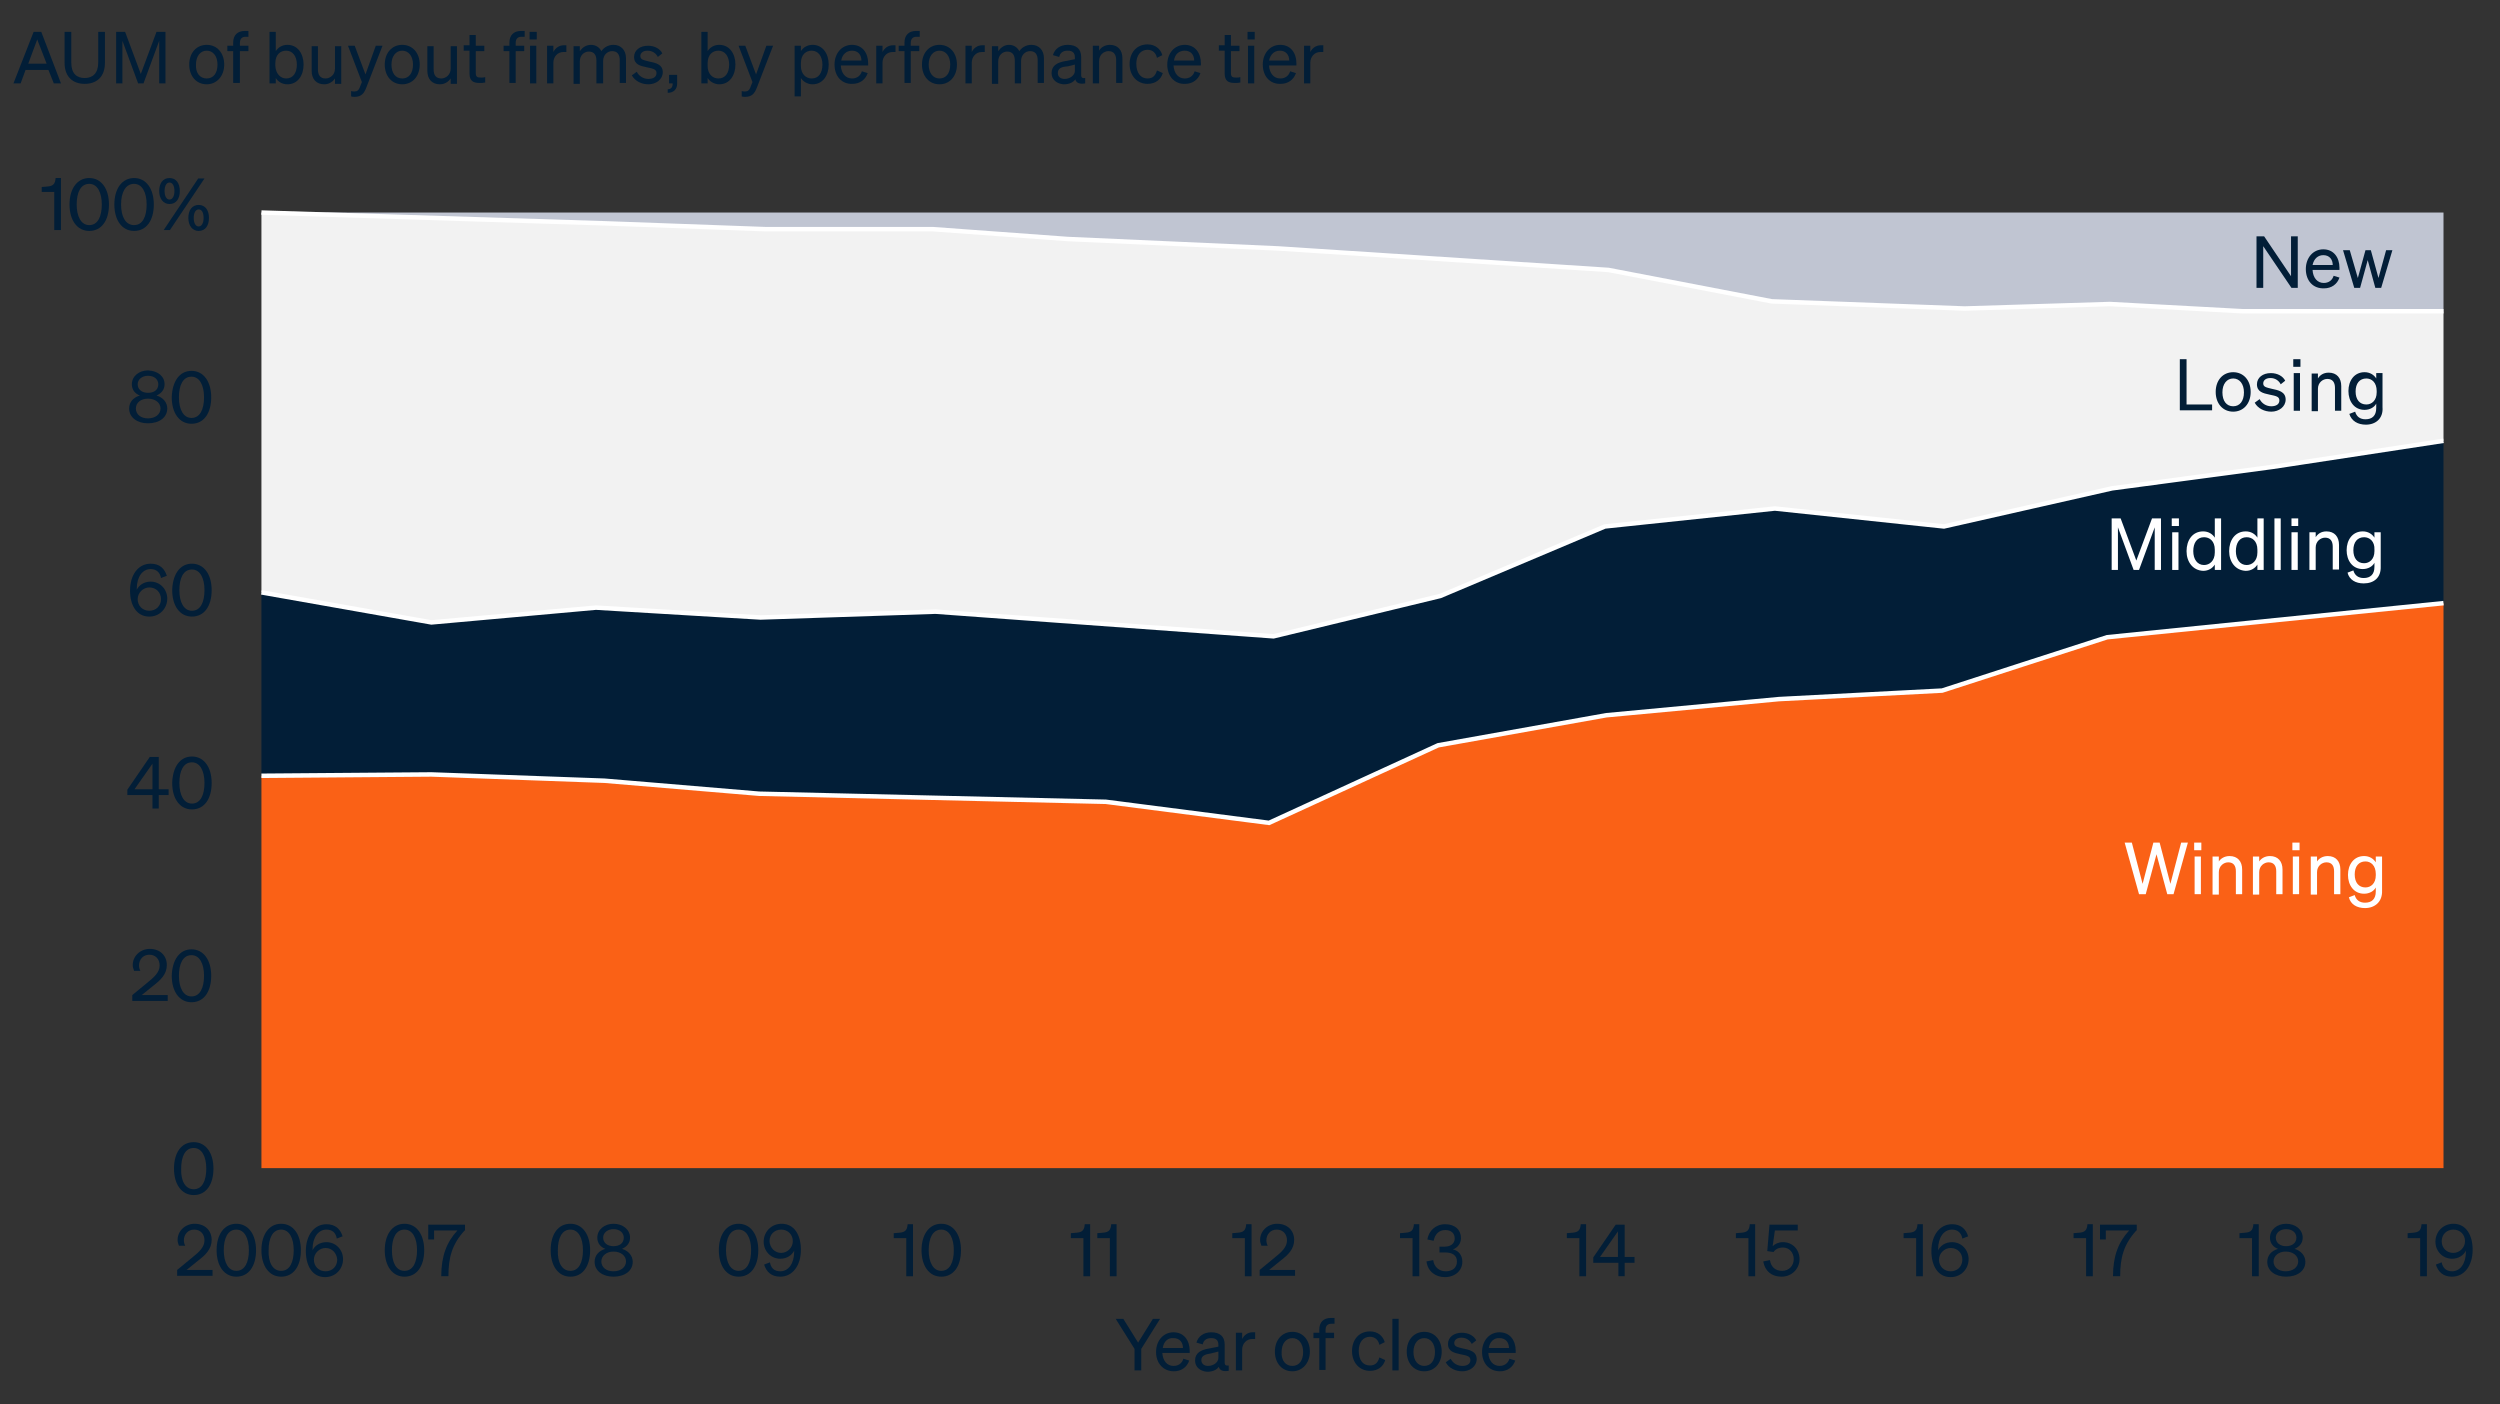 <?xml version="1.0" encoding="utf-8"?>
<svg xmlns="http://www.w3.org/2000/svg" id="Layer_4" style="enable-background:new 0 0 557.5 313.1;" version="1.1" viewBox="0 0 557.5 313.1" x="0px" y="0px">
<rect x="0" y="0" width="557.5" height="313.1" fill="#333333" stroke="none"/>
<style type="text/css">
	.st0{fill:#F2F2F2;}
	.st1{fill:#C0C5D2;}
	.st2{fill:#FA6116;}
	.st3{fill:#021E37;}
	.st4{fill:none;stroke:#FFFFFF;stroke-miterlimit:10;}
	.st5{enable-background:new    ;}
	.st6{fill:none;}
	.st7{fill:#FFFFFF;}
</style>
<polygon class="st0" points="58.3,47.4 134.8,49.8 170.6,51.1 208,51.1 238.1,53.3 285,55.4 358.7,60.2 395.1,67.2 438.1,68.8 &#xA;	470.5,67.8 500,69.4 544.9,69.4 544.9,98.3 506.9,104.1 471,108.9 433.5,117.4 395.8,113.4 357.9,117.4 321.2,132.9 284,141.9 &#xA;	208.6,136.4 169.6,137.7 132.9,135.5 96.2,138.8 58.3,132.1"/>
<polygon class="st1" points="58.3,47.4 134.8,49.8 170.6,51.1 208,51.1 238.1,53.3 285,55.4 358.7,60.2 395.1,67.2 438.1,68.8 &#xA;	470.5,67.8 500,69.4 544.9,69.4 544.9,47.4"/>
<polygon class="st2" points="544.9,134.5 469.9,142.1 451,148.2 433.1,154 396.7,155.9 358.2,159.5 320.7,166.2 283,183.5 &#xA;	246.6,178.8 169.3,177 134.8,174.1 96.2,172.7 58.3,173 58.3,260.5 544.9,260.5"/>
<polygon class="st3" points="544.9,98.3 506.9,104.1 471,108.9 433.5,117.4 395.8,113.4 357.9,117.4 321.2,132.9 284,141.9 &#xA;	208.6,136.4 169.6,137.7 132.9,135.5 96.2,138.8 58.3,132.1 58.3,173 96.2,172.7 134.8,174.1 169.3,177 246.6,178.8 283,183.5 &#xA;	320.7,166.2 358.2,159.5 396.7,155.9 433.1,154 451,148.2 469.9,142.1 544.9,134.5"/>
<polyline class="st4" points="58.3,173 96.2,172.7 134.8,174.1 169.3,177 246.6,178.8 283,183.5 320.7,166.2 358.2,159.5 &#xA;	396.7,155.9 433.1,154 451,148.2 469.9,142.1 544.9,134.5"/>
<polyline class="st4" points="58.3,132.1 96.2,138.8 132.9,135.5 169.6,137.7 208.6,136.4 284,141.9 321.2,132.9 357.9,117.4 &#xA;	395.8,113.4 433.5,117.4 471,108.9 506.9,104.1 544.9,98.3"/>
<polyline class="st4" points="58.3,47.4 134.8,49.8 170.6,51.1 208,51.1 238.1,53.3 285,55.4 358.7,60.2 395.1,67.2 438.1,68.8 &#xA;	470.5,67.8 500,69.4 544.9,69.4"/>
<g>
	<g class="st5">
		<path class="st3" d="M45.6,276.6c0-1.4-0.9-2.4-2.3-2.4c-1.4,0-2.3,1.1-2.3,2.4c0,0.4,0.1,0.8,0.3,1.2h-1.4&#xA;			c-0.2-0.5-0.3-0.9-0.3-1.3c0-2,1.7-3.6,3.8-3.6c2.3,0,3.8,1.5,3.8,3.6c0,2-1.3,3.3-3,4.6l-2.6,2.1h5.8v1.3h-7.9v-1.3l3.4-2.8&#xA;			C44.4,279.2,45.6,278.1,45.6,276.6z"/>
		<path class="st3" d="M52.7,272.9c2.7,0,4.4,2.4,4.4,5.9c0,3.5-1.6,5.9-4.4,5.9c-2.7,0-4.4-2.4-4.4-5.9&#xA;			C48.3,275.3,50,272.9,52.7,272.9z M52.7,283.4c1.9,0,2.8-1.9,2.8-4.6c0-2.7-1-4.6-2.8-4.6c-1.9,0-2.8,1.9-2.8,4.6&#xA;			C49.9,281.5,50.9,283.4,52.7,283.4z"/>
		<path class="st3" d="M62.7,272.9c2.7,0,4.4,2.4,4.4,5.9c0,3.5-1.6,5.9-4.4,5.9c-2.7,0-4.4-2.4-4.4-5.9&#xA;			C58.3,275.3,60,272.9,62.7,272.9z M62.7,283.4c1.9,0,2.8-1.9,2.8-4.6c0-2.7-1-4.6-2.8-4.6c-1.9,0-2.8,1.9-2.8,4.6&#xA;			C59.8,281.5,60.8,283.4,62.7,283.4z"/>
		<path class="st3" d="M72.8,274.2c-1.8,0-3.1,1.7-3.1,4.4v0.2c0.5-1,1.6-1.8,3.1-1.8c2.1,0,3.7,1.7,3.7,3.8c0,2.2-1.7,4-4,4&#xA;			c-2.9,0-4.3-2.6-4.3-5.8c0-3.6,1.9-6,4.6-6c2,0,3.1,1.1,3.6,2.7l-1.3,0.5C74.9,275,74.2,274.2,72.8,274.2z M72.6,278.3&#xA;			c-1.4,0-2.6,1.2-2.6,2.6c0,1.5,1.1,2.6,2.6,2.6s2.6-1.1,2.6-2.6C75.1,279.4,74,278.3,72.6,278.3z"/>
	</g>
</g>
<g>
	<g class="st5">
		<path class="st3" d="M90.2,272.9c2.7,0,4.4,2.4,4.4,5.9c0,3.5-1.6,5.9-4.4,5.9c-2.7,0-4.4-2.4-4.4-5.9&#xA;			C85.8,275.3,87.5,272.9,90.2,272.9z M90.2,283.4c1.9,0,2.8-1.9,2.8-4.6c0-2.7-1-4.6-2.8-4.6c-1.9,0-2.8,1.9-2.8,4.6&#xA;			C87.4,281.5,88.3,283.4,90.2,283.4z"/>
		<path class="st3" d="M103.6,274.4c-2.8,3.1-3.6,6-3.6,10.2h-1.6c0-4.5,1.2-7.6,3.6-10.2h-5.2v2h-1.3v-3.3h8.2V274.4z"/>
	</g>
</g>
<g>
	<rect class="st6" height="16.9" width="26.7" x="21.4" y="252.6"/>
	<g class="st5">
		<path class="st3" d="M43.2,254.7c2.7,0,4.4,2.4,4.4,5.9c0,3.5-1.6,5.9-4.4,5.9c-2.7,0-4.4-2.4-4.4-5.9&#xA;			C38.8,257.1,40.4,254.7,43.2,254.7z M43.2,265.2c1.9,0,2.8-1.9,2.8-4.6c0-2.7-1-4.6-2.8-4.6c-1.9,0-2.8,1.9-2.8,4.6&#xA;			C40.3,263.3,41.3,265.2,43.2,265.2z"/>
	</g>
</g>
<g>
	<rect class="st6" height="16.9" width="26.7" x="21.4" y="209.6"/>
	<g class="st5">
		<path class="st3" d="M35.6,215.3c0-1.4-0.9-2.4-2.3-2.4c-1.4,0-2.3,1.1-2.3,2.4c0,0.4,0.1,0.8,0.3,1.2h-1.4&#xA;			c-0.2-0.5-0.3-0.9-0.3-1.3c0-2,1.7-3.6,3.8-3.6c2.3,0,3.8,1.5,3.8,3.6c0,2-1.3,3.3-3,4.6l-2.6,2.1h5.8v1.3h-7.9v-1.3l3.4-2.8&#xA;			C34.4,217.9,35.6,216.8,35.6,215.3z"/>
		<path class="st3" d="M42.7,211.7c2.7,0,4.4,2.4,4.4,5.9c0,3.5-1.6,5.9-4.4,5.9c-2.7,0-4.4-2.4-4.4-5.9&#xA;			C38.4,214.1,40,211.7,42.7,211.7z M42.7,222.2c1.9,0,2.8-1.9,2.8-4.6c0-2.7-1-4.6-2.8-4.6c-1.9,0-2.8,1.9-2.8,4.6&#xA;			C39.9,220.3,40.9,222.2,42.7,222.2z"/>
	</g>
</g>
<g>
	<rect class="st6" height="16.9" width="140.8" x="225.9" y="291.9"/>
	<g class="st5">
		<path class="st3" d="M253,300.8l-4.2-6.7h1.7l3.3,5.3l3.3-5.3h1.6l-4.2,6.7v4.8H253V300.8z"/>
		<path class="st3" d="M257.8,301.5c0-2.5,1.6-4.4,3.9-4.4c2.3,0,3.6,1.8,3.6,4.1v0.5h-6.1c0.1,1.8,1.1,2.9,2.5,2.9&#xA;			c1.1,0,1.9-0.6,2.2-1.6l1.3,0.4c-0.5,1.5-1.8,2.4-3.4,2.4C259.4,305.8,257.8,304,257.8,301.5z M259.3,300.6h4.5&#xA;			c0-1.2-0.7-2.2-2.1-2.2C260.4,298.3,259.5,299.2,259.3,300.6z"/>
		<path class="st3" d="M266.5,303.4c0-1.7,1.3-2.4,3.2-2.7l2-0.4v-0.4c0-1-0.5-1.5-1.6-1.5c-1.1,0-1.7,0.5-1.9,1.4l-1.4-0.4&#xA;			c0.4-1.4,1.6-2.3,3.3-2.3c1.9,0,3,0.9,3,2.7v4.1c0,0.5,0.3,0.7,0.9,0.6v1.2c-1.3,0.2-2-0.1-2.2-0.9c-0.5,0.7-1.4,1.1-2.6,1.1&#xA;			C267.7,305.8,266.5,304.9,266.5,303.4z M267.9,303.3c0,0.8,0.6,1.3,1.5,1.3c1.2,0,2.3-0.8,2.3-1.8v-1.4l-1.6,0.4&#xA;			C268.8,302,267.9,302.3,267.9,303.3z"/>
		<path class="st3" d="M279.2,298.6c-1.2,0-2.2,1-2.2,2.4v4.6h-1.4v-8.4h1.4v1.4c0.4-0.8,1.2-1.5,2.3-1.5c0.2,0,0.4,0,0.6,0v1.5&#xA;			C279.6,298.6,279.4,298.6,279.2,298.6z"/>
		<path class="st3" d="M288.2,305.8c-2.3,0-3.9-1.8-3.9-4.4s1.6-4.4,3.9-4.4s3.9,1.8,3.9,4.4S290.4,305.8,288.2,305.8z M288.2,304.6&#xA;			c1.5,0,2.4-1.2,2.4-3.1c0-1.9-1-3.1-2.4-3.1s-2.4,1.2-2.4,3.1C285.7,303.4,286.7,304.6,288.2,304.6z"/>
		<path class="st3" d="M296.9,295.2c-0.8,0-1.3,0.4-1.3,1.4v0.6h1.9v1.2h-1.9v7.1h-1.4v-7.1h-1.3v-1.2h1.3v-0.7&#xA;			c0-1.6,0.9-2.6,2.6-2.6c0.3,0,0.4,0,0.8,0v1.3C297.3,295.2,297.1,295.2,296.9,295.2z"/>
		<path class="st3" d="M305.5,304.5c1.2,0,1.8-0.7,2.1-1.8l1.3,0.6c-0.4,1.4-1.6,2.4-3.4,2.4c-2.3,0-4-1.8-4-4.4&#xA;			c0-2.6,1.6-4.4,4-4.4c1.7,0,2.9,1,3.3,2.4l-1.2,0.6c-0.2-1-0.9-1.8-2.1-1.8c-1.5,0-2.5,1.2-2.5,3.1&#xA;			C303,303.4,304,304.5,305.5,304.5z"/>
		<path class="st3" d="M310.5,305.6v-11.5h1.4v11.5H310.5z"/>
		<path class="st3" d="M317.6,305.8c-2.3,0-3.9-1.8-3.9-4.4s1.6-4.4,3.9-4.4c2.3,0,3.9,1.8,3.9,4.4S319.9,305.8,317.6,305.8z&#xA;			 M317.6,304.6c1.5,0,2.4-1.2,2.4-3.1c0-1.9-1-3.1-2.4-3.1s-2.4,1.2-2.4,3.1C315.2,303.4,316.2,304.6,317.6,304.6z"/>
		<path class="st3" d="M326.1,304.6c1,0,1.8-0.4,1.8-1.3c0-0.9-0.8-1-2.2-1.3c-1.4-0.3-2.8-0.6-2.8-2.3c0-1.5,1.3-2.5,3.1-2.5&#xA;			c1.5,0,2.7,0.7,3.2,1.7l-1,0.8c-0.4-0.8-1.2-1.4-2.3-1.4c-1,0-1.6,0.5-1.6,1.2c0,0.8,0.7,0.9,1.9,1.2c1.4,0.3,3.1,0.6,3.1,2.4&#xA;			c0,1.6-1.5,2.7-3.2,2.7c-1.5,0-3-0.7-3.7-2l1.1-0.8C324,304,325,304.6,326.1,304.6z"/>
		<path class="st3" d="M330.5,301.5c0-2.5,1.6-4.4,3.9-4.4c2.3,0,3.6,1.8,3.6,4.1v0.5h-6.1c0.1,1.8,1.1,2.9,2.5,2.9&#xA;			c1.1,0,1.9-0.6,2.2-1.6l1.3,0.4c-0.5,1.5-1.8,2.4-3.4,2.4C332.1,305.8,330.5,304,330.5,301.5z M332,300.6h4.5&#xA;			c0-1.2-0.7-2.2-2.1-2.2C333.2,298.3,332.2,299.2,332,300.6z"/>
	</g>
</g>
<g>
	<rect class="st6" height="16.9" width="314.7" x="2.8" y="4.8"/>
	<g class="st5">
		<path class="st3" d="M4.6,18.6H3L7.5,7.1h1.7l4.4,11.5H12l-1.2-3H5.7L4.6,18.6z M8.3,8.8l-2,5.4h4.1L8.3,8.8z"/>
		<path class="st3" d="M14.4,14V7.1h1.5V14c0,2.4,1.2,3.4,3,3.4c1.7,0,3-1,3-3.4V7.1h1.5V14c0,3.2-1.9,4.7-4.5,4.7&#xA;			C16.3,18.7,14.4,17.2,14.4,14z"/>
		<path class="st3" d="M27.9,7.1l3.5,9.4l3.5-9.4h2v11.5h-1.4V9.1l-3.5,9.5h-1.2l-3.5-9.5v9.5h-1.4V7.1H27.9z"/>
		<path class="st3" d="M46.1,18.8c-2.3,0-3.9-1.8-3.9-4.4s1.6-4.4,3.9-4.4c2.3,0,3.9,1.8,3.9,4.4S48.3,18.8,46.1,18.8z M46.1,17.5&#xA;			c1.5,0,2.4-1.2,2.4-3.1c0-1.9-1-3.1-2.4-3.1s-2.4,1.2-2.4,3.1C43.6,16.3,44.6,17.5,46.1,17.5z"/>
		<path class="st3" d="M54.8,8.2c-0.8,0-1.3,0.4-1.3,1.4v0.6h1.9v1.2h-1.9v7.1H52v-7.1h-1.3v-1.2H52V9.5c0-1.6,0.9-2.6,2.6-2.6&#xA;			c0.3,0,0.4,0,0.8,0v1.3C55.2,8.2,55,8.2,54.8,8.2z"/>
		<path class="st3" d="M61.5,17.4v1.2h-1.4V7.1h1.4v4.3c0.5-0.8,1.4-1.4,2.6-1.4c2.3,0,3.6,2,3.6,4.4c0,2.4-1.3,4.4-3.6,4.4&#xA;			C62.9,18.8,62,18.2,61.5,17.4z M63.8,17.5c1.6,0,2.4-1.3,2.4-3.1c0-1.8-0.9-3.1-2.4-3.1c-1.2,0-2.4,0.8-2.4,2.8v0.6&#xA;			C61.5,16.6,62.7,17.5,63.8,17.5z"/>
		<path class="st3" d="M72.3,18.8c-1.8,0-2.8-1.2-2.8-3v-5.5h1.4v5.2c0,1.2,0.5,2,1.7,2c1,0,2.1-0.8,2.1-2.2v-5h1.4v8.4h-1.4v-1.2&#xA;			C74.3,18.1,73.5,18.8,72.3,18.8z"/>
		<path class="st3" d="M79.1,21.6c-0.4,0-0.5,0-0.8-0.1v-1.2c0.3,0.1,0.4,0.1,0.7,0.1c0.6,0,1-0.2,1.3-1.1l0.4-1l-3.1-8.1h1.5&#xA;			l2.4,6.4l2.3-6.4h1.5l-3.6,9.3C81.2,20.8,80.6,21.6,79.1,21.6z"/>
		<path class="st3" d="M89.7,18.8c-2.3,0-3.9-1.8-3.9-4.4s1.6-4.4,3.9-4.4c2.3,0,3.9,1.8,3.9,4.4S92,18.8,89.7,18.8z M89.7,17.5&#xA;			c1.5,0,2.4-1.2,2.4-3.1c0-1.9-1-3.1-2.4-3.1s-2.4,1.2-2.4,3.1C87.3,16.3,88.2,17.5,89.7,17.5z"/>
		<path class="st3" d="M98.1,18.8c-1.8,0-2.8-1.2-2.8-3v-5.5h1.4v5.2c0,1.2,0.5,2,1.7,2c1,0,2.1-0.8,2.1-2.2v-5h1.4v8.4h-1.4v-1.2&#xA;			C100.1,18.1,99.3,18.8,98.1,18.8z"/>
		<path class="st3" d="M106.1,7.8v2.4h1.9v1.2h-1.9v4.9c0,0.9,0.4,1,1.2,1c0.3,0,0.6,0,0.9-0.1v1.2c-0.4,0.1-0.8,0.1-1.3,0.1&#xA;			c-1.4,0-2.2-0.5-2.2-2.1v-5.1h-1.3v-1.2h1.3V7.8H106.1z"/>
		<path class="st3" d="M116.3,8.2c-0.8,0-1.3,0.4-1.3,1.4v0.6h1.9v1.2H115v7.1h-1.4v-7.1h-1.3v-1.2h1.3V9.5c0-1.6,0.9-2.6,2.6-2.6&#xA;			c0.3,0,0.4,0,0.8,0v1.3C116.7,8.2,116.5,8.2,116.3,8.2z"/>
		<path class="st3" d="M119.7,7.1v1.7h-1.6V7.1H119.7z M118.2,18.6v-8.4h1.4v8.4H118.2z"/>
		<path class="st3" d="M125.6,11.6c-1.2,0-2.2,1-2.2,2.4v4.6H122v-8.4h1.4v1.4c0.4-0.8,1.2-1.5,2.3-1.5c0.2,0,0.4,0,0.6,0v1.5&#xA;			C126.1,11.6,125.9,11.6,125.6,11.6z"/>
		<path class="st3" d="M131.8,10c1.1,0,1.9,0.6,2.3,1.4c0.5-0.7,1.4-1.4,2.7-1.4c1.7,0,2.8,1.2,2.8,3v5.5h-1.4v-5.1&#xA;			c0-1.2-0.5-2-1.7-2c-1,0-2,0.8-2,2.2v5H133v-5.1c0-1.2-0.5-2-1.7-2c-1,0-2,0.8-2,2.2v5h-1.4v-8.4h1.4v1.1&#xA;			C129.8,10.7,130.6,10,131.8,10z"/>
		<path class="st3" d="M144.6,17.6c1,0,1.8-0.4,1.8-1.3c0-0.9-0.8-1-2.2-1.3c-1.4-0.3-2.8-0.6-2.8-2.3c0-1.5,1.3-2.5,3.1-2.5&#xA;			c1.5,0,2.7,0.7,3.2,1.7l-1,0.8c-0.4-0.8-1.2-1.4-2.3-1.4c-1,0-1.6,0.5-1.6,1.2c0,0.8,0.7,0.9,1.9,1.2c1.4,0.3,3.1,0.6,3.1,2.4&#xA;			c0,1.6-1.5,2.7-3.2,2.7c-1.5,0-3-0.7-3.7-2L142,16C142.5,17,143.5,17.6,144.6,17.6z"/>
		<path class="st3" d="M148.9,20.7v-0.8c0.7,0,1.1-0.4,1.1-1.2v-0.1h-0.8v-1.9h1.8v2C151,19.9,150.2,20.7,148.9,20.7z"/>
		<path class="st3" d="M157.8,17.4v1.2h-1.4V7.1h1.4v4.3c0.5-0.8,1.4-1.4,2.6-1.4c2.3,0,3.6,2,3.6,4.4c0,2.4-1.3,4.4-3.6,4.4&#xA;			C159.3,18.8,158.3,18.2,157.8,17.4z M160.2,17.5c1.6,0,2.4-1.3,2.4-3.1c0-1.8-0.9-3.1-2.4-3.1c-1.2,0-2.4,0.8-2.4,2.8v0.6&#xA;			C157.8,16.6,159,17.5,160.2,17.5z"/>
		<path class="st3" d="M166.2,21.6c-0.4,0-0.5,0-0.8-0.1v-1.2c0.3,0.1,0.4,0.1,0.7,0.1c0.6,0,1-0.2,1.3-1.1l0.4-1l-3.1-8.1h1.5&#xA;			l2.4,6.4l2.3-6.4h1.5l-3.6,9.3C168.3,20.8,167.7,21.6,166.2,21.6z"/>
		<path class="st3" d="M178.6,17.4v4.1h-1.4V10.2h1.4v1.2c0.5-0.8,1.4-1.4,2.6-1.4c2.3,0,3.6,2,3.6,4.4c0,2.4-1.3,4.4-3.6,4.4&#xA;			C180.1,18.8,179.1,18.2,178.6,17.4z M181,17.5c1.6,0,2.4-1.3,2.4-3.1c0-1.8-0.9-3.1-2.4-3.1c-1.2,0-2.4,0.8-2.4,2.8v0.6&#xA;			C178.6,16.6,179.8,17.5,181,17.5z"/>
		<path class="st3" d="M186.1,14.4c0-2.5,1.6-4.4,3.9-4.4c2.3,0,3.6,1.8,3.6,4.1v0.5h-6.1c0.1,1.8,1.1,2.9,2.5,2.9&#xA;			c1.1,0,1.9-0.6,2.2-1.6l1.3,0.4c-0.5,1.5-1.8,2.4-3.4,2.4C187.7,18.8,186.1,17,186.1,14.4z M187.6,13.5h4.5c0-1.2-0.7-2.2-2.1-2.2&#xA;			C188.8,11.3,187.8,12.1,187.6,13.5z"/>
		<path class="st3" d="M199,11.6c-1.2,0-2.2,1-2.2,2.4v4.6h-1.4v-8.4h1.4v1.4c0.4-0.8,1.2-1.5,2.3-1.5c0.2,0,0.4,0,0.6,0v1.5&#xA;			C199.5,11.6,199.3,11.6,199,11.6z"/>
		<path class="st3" d="M204.4,8.2c-0.8,0-1.3,0.4-1.3,1.4v0.6h1.9v1.2h-1.9v7.1h-1.4v-7.1h-1.3v-1.2h1.3V9.5c0-1.6,0.9-2.6,2.6-2.6&#xA;			c0.3,0,0.4,0,0.8,0v1.3C204.8,8.2,204.6,8.2,204.4,8.2z"/>
		<path class="st3" d="M209.5,18.8c-2.3,0-3.9-1.8-3.9-4.4s1.6-4.4,3.9-4.4c2.3,0,3.9,1.8,3.9,4.4S211.8,18.8,209.5,18.8z&#xA;			 M209.5,17.5c1.5,0,2.4-1.2,2.4-3.1c0-1.9-1-3.1-2.4-3.1s-2.4,1.2-2.4,3.1C207.1,16.3,208.1,17.5,209.5,17.5z"/>
		<path class="st3" d="M218.9,11.6c-1.2,0-2.2,1-2.2,2.4v4.6h-1.4v-8.4h1.4v1.4c0.4-0.8,1.2-1.5,2.3-1.5c0.2,0,0.4,0,0.6,0v1.5&#xA;			C219.4,11.6,219.2,11.6,218.9,11.6z"/>
		<path class="st3" d="M225,10c1.1,0,1.9,0.6,2.3,1.4c0.5-0.7,1.4-1.4,2.7-1.4c1.7,0,2.8,1.2,2.8,3v5.5h-1.4v-5.1c0-1.2-0.5-2-1.7-2&#xA;			c-1,0-2,0.8-2,2.2v5h-1.4v-5.1c0-1.2-0.5-2-1.7-2c-1,0-2,0.8-2,2.2v5h-1.4v-8.4h1.4v1.1C223.1,10.7,223.9,10,225,10z"/>
		<path class="st3" d="M234.5,16.3c0-1.7,1.3-2.4,3.2-2.7l2-0.4v-0.4c0-1-0.5-1.5-1.6-1.5c-1.1,0-1.7,0.5-1.9,1.4l-1.4-0.4&#xA;			c0.4-1.4,1.6-2.3,3.3-2.3c1.9,0,3,0.9,3,2.7v4.1c0,0.5,0.3,0.7,0.9,0.6v1.2c-1.3,0.2-2-0.1-2.2-0.9c-0.5,0.7-1.4,1.1-2.6,1.1&#xA;			C235.7,18.7,234.5,17.8,234.5,16.3z M235.9,16.3c0,0.8,0.6,1.3,1.5,1.3c1.2,0,2.3-0.8,2.3-1.8v-1.4l-1.6,0.4&#xA;			C236.7,14.9,235.9,15.2,235.9,16.3z"/>
		<path class="st3" d="M247.5,10c1.8,0,2.8,1.2,2.8,3v5.5h-1.4v-5.1c0-1.2-0.5-2-1.7-2c-1,0-2.1,0.8-2.1,2.2v5h-1.4v-8.4h1.4v1.1&#xA;			C245.4,10.7,246.3,10,247.5,10z"/>
		<path class="st3" d="M255.9,17.5c1.2,0,1.8-0.7,2.1-1.8l1.3,0.6c-0.4,1.4-1.6,2.4-3.4,2.4c-2.3,0-4-1.8-4-4.4c0-2.6,1.6-4.4,4-4.4&#xA;			c1.7,0,2.9,1,3.3,2.4l-1.2,0.6c-0.2-1-0.9-1.8-2.1-1.8c-1.5,0-2.5,1.2-2.5,3.1C253.4,16.3,254.4,17.5,255.9,17.5z"/>
		<path class="st3" d="M260.3,14.4c0-2.5,1.6-4.4,3.9-4.4c2.3,0,3.6,1.8,3.6,4.1v0.5h-6.1c0.1,1.8,1.1,2.9,2.5,2.9&#xA;			c1.1,0,1.9-0.6,2.2-1.6l1.3,0.4c-0.5,1.5-1.8,2.4-3.4,2.4C261.9,18.8,260.3,17,260.3,14.4z M261.8,13.5h4.5c0-1.2-0.7-2.2-2.1-2.2&#xA;			C262.9,11.3,262,12.1,261.8,13.5z"/>
		<path class="st3" d="M274.5,7.8v2.4h1.9v1.2h-1.9v4.9c0,0.9,0.4,1,1.2,1c0.3,0,0.6,0,0.9-0.1v1.2c-0.4,0.1-0.8,0.1-1.3,0.1&#xA;			c-1.4,0-2.2-0.5-2.2-2.1v-5.1h-1.3v-1.2h1.3V7.8H274.5z"/>
		<path class="st3" d="M279.8,7.1v1.7h-1.6V7.1H279.8z M278.3,18.6v-8.4h1.4v8.4H278.3z"/>
		<path class="st3" d="M281.6,14.4c0-2.5,1.6-4.4,3.9-4.4c2.3,0,3.6,1.8,3.6,4.1v0.5H283c0.1,1.8,1.1,2.9,2.5,2.9&#xA;			c1.1,0,1.9-0.6,2.2-1.6l1.3,0.4c-0.5,1.5-1.8,2.4-3.4,2.4C283.2,18.8,281.6,17,281.6,14.4z M283,13.5h4.5c0-1.2-0.7-2.2-2.1-2.2&#xA;			C284.2,11.3,283.3,12.1,283,13.5z"/>
		<path class="st3" d="M294.4,11.6c-1.2,0-2.2,1-2.2,2.4v4.6h-1.4v-8.4h1.4v1.4c0.4-0.8,1.2-1.5,2.3-1.5c0.2,0,0.4,0,0.6,0v1.5&#xA;			C294.9,11.6,294.7,11.6,294.4,11.6z"/>
	</g>
</g>
<g>
	<rect class="st6" height="16.9" width="26.7" x="21.4" y="166.6"/>
	<g class="st5">
		<path class="st3" d="M35.4,168.8v7.2h2.2v1.3h-2.2v3H34v-3h-5.6v-1.2l5-7.3H35.4z M30,176h4v-5.7L30,176z"/>
		<path class="st3" d="M42.8,168.7c2.7,0,4.4,2.4,4.4,5.9c0,3.5-1.6,5.9-4.4,5.9c-2.7,0-4.4-2.4-4.4-5.9&#xA;			C38.5,171.1,40.1,168.7,42.8,168.7z M42.8,179.2c1.9,0,2.8-1.9,2.8-4.6c0-2.7-1-4.6-2.8-4.6c-1.9,0-2.8,1.9-2.8,4.6&#xA;			C40,177.3,41,179.2,42.8,179.2z"/>
	</g>
</g>
<g>
	<rect class="st6" height="16.9" width="26.7" x="21.4" y="123.6"/>
	<g class="st5">
		<path class="st3" d="M33.6,126.9c-1.8,0-3.1,1.7-3.1,4.4v0.2c0.5-1,1.6-1.8,3.1-1.8c2.1,0,3.7,1.7,3.7,3.8c0,2.2-1.7,4-4,4&#xA;			c-2.9,0-4.3-2.6-4.3-5.8c0-3.6,1.9-6,4.6-6c2,0,3.1,1.1,3.6,2.7l-1.3,0.5C35.7,127.7,34.9,126.9,33.6,126.9z M33.3,131&#xA;			c-1.4,0-2.6,1.2-2.6,2.6c0,1.5,1.1,2.6,2.6,2.6s2.6-1.1,2.6-2.6C35.9,132.1,34.8,131,33.3,131z"/>
		<path class="st3" d="M42.8,125.7c2.7,0,4.4,2.4,4.4,5.9c0,3.5-1.6,5.9-4.4,5.9c-2.7,0-4.4-2.4-4.4-5.9&#xA;			C38.5,128.1,40.1,125.7,42.8,125.7z M42.8,136.2c1.9,0,2.8-1.9,2.8-4.6c0-2.7-1-4.6-2.8-4.6c-1.9,0-2.8,1.9-2.8,4.6&#xA;			C40,134.3,41,136.2,42.8,136.2z"/>
	</g>
</g>
<g>
	<rect class="st6" height="16.9" width="26.7" x="21.4" y="80.6"/>
	<g class="st5">
		<path class="st3" d="M36.7,85.7c0,1.2-0.7,2-1.8,2.5c1.4,0.4,2.4,1.5,2.4,2.9c0,2-1.8,3.3-4.3,3.3c-2.4,0-4.2-1.3-4.2-3.3&#xA;			c0-1.5,1-2.5,2.4-2.9c-1.1-0.4-1.8-1.3-1.8-2.5c0-1.8,1.6-3.1,3.6-3.1C35.2,82.7,36.7,83.9,36.7,85.7z M30.3,91.1&#xA;			c0,1.3,1.1,2.2,2.7,2.2c1.6,0,2.8-0.9,2.8-2.2c0-1.3-1.2-2.2-2.8-2.2C31.4,88.9,30.3,89.8,30.3,91.1z M35.3,85.7&#xA;			c0-1.1-0.9-1.9-2.3-1.9c-1.3,0-2.3,0.8-2.3,1.9c0,1.1,0.9,1.9,2.3,1.9C34.4,87.6,35.3,86.9,35.3,85.7z"/>
		<path class="st3" d="M42.7,82.7c2.7,0,4.4,2.4,4.4,5.9c0,3.5-1.6,5.9-4.4,5.9c-2.7,0-4.4-2.4-4.4-5.9C38.4,85.1,40,82.7,42.7,82.7&#xA;			z M42.7,93.2c1.9,0,2.8-1.9,2.8-4.6c0-2.7-1-4.6-2.8-4.6c-1.9,0-2.8,1.9-2.8,4.6C39.9,91.3,40.9,93.2,42.7,93.2z"/>
	</g>
</g>
<g>
	<rect class="st6" height="16.9" width="57.2" x="-9" y="37.6"/>
	<g class="st5">
		<path class="st3" d="M9.3,41.7l1.2-0.1c1.4-0.1,1.8-0.6,1.9-1.9h1.2v11.6h-1.5v-8.5H9.3V41.7z"/>
		<path class="st3" d="M19.9,39.7c2.7,0,4.4,2.4,4.4,5.9c0,3.5-1.6,5.9-4.4,5.9c-2.7,0-4.4-2.4-4.4-5.9&#xA;			C15.5,42.1,17.2,39.7,19.9,39.7z M19.9,50.2c1.9,0,2.8-1.9,2.8-4.6c0-2.7-1-4.6-2.8-4.6c-1.9,0-2.8,1.9-2.8,4.6&#xA;			C17.1,48.3,18.1,50.2,19.9,50.2z"/>
		<path class="st3" d="M29.9,39.7c2.7,0,4.4,2.4,4.4,5.9c0,3.5-1.6,5.9-4.4,5.9c-2.7,0-4.4-2.4-4.4-5.9&#xA;			C25.5,42.1,27.2,39.7,29.9,39.7z M29.9,50.2c1.9,0,2.8-1.9,2.8-4.6c0-2.7-1-4.6-2.8-4.6C28,41,27,42.9,27,45.6&#xA;			C27,48.3,28,50.2,29.9,50.2z"/>
		<path class="st3" d="M37.8,39.7c1.5,0,2.3,1.2,2.3,2.9s-0.8,2.9-2.3,2.9c-1.4,0-2.3-1.2-2.3-2.9S36.3,39.7,37.8,39.7z M36.5,51.3&#xA;			l7.7-11.5h1.4l-7.7,11.5H36.5z M37.8,44.5c0.7,0,1.1-0.8,1.1-1.9c0-1.1-0.4-1.9-1.1-1.9c-0.7,0-1.1,0.8-1.1,1.9&#xA;			C36.7,43.7,37.1,44.5,37.8,44.5z M44.3,51.5c-1.4,0-2.3-1.2-2.3-2.9c0-1.7,0.8-2.9,2.3-2.9c1.5,0,2.3,1.2,2.3,2.9&#xA;			C46.6,50.3,45.8,51.5,44.3,51.5z M44.3,50.5c0.7,0,1.1-0.8,1.1-1.9c0-1.2-0.4-1.9-1.1-1.9c-0.7,0-1.1,0.8-1.1,1.9&#xA;			C43.2,49.7,43.6,50.5,44.3,50.5z"/>
	</g>
</g>
<g>
	<g class="st5">
		<path class="st3" d="M127.2,272.9c2.7,0,4.4,2.4,4.4,5.9c0,3.5-1.6,5.9-4.4,5.9c-2.7,0-4.4-2.4-4.4-5.9&#xA;			C122.8,275.3,124.4,272.9,127.2,272.9z M127.2,283.4c1.9,0,2.8-1.9,2.8-4.6c0-2.7-1-4.6-2.8-4.6c-1.9,0-2.8,1.9-2.8,4.6&#xA;			C124.3,281.5,125.3,283.4,127.2,283.4z"/>
		<path class="st3" d="M140.5,276c0,1.2-0.7,2-1.8,2.5c1.4,0.4,2.4,1.5,2.4,2.9c0,2-1.8,3.3-4.3,3.3c-2.4,0-4.2-1.3-4.2-3.3&#xA;			c0-1.5,1-2.5,2.4-2.9c-1.1-0.4-1.8-1.3-1.8-2.5c0-1.8,1.6-3.1,3.6-3.1C138.9,272.9,140.5,274.2,140.5,276z M134.1,281.3&#xA;			c0,1.3,1.1,2.2,2.7,2.2s2.8-0.9,2.8-2.2c0-1.3-1.2-2.2-2.8-2.2S134.1,280.1,134.1,281.3z M139.1,276c0-1.1-0.9-1.9-2.3-1.9&#xA;			c-1.3,0-2.3,0.8-2.3,1.9c0,1.1,0.9,1.9,2.3,1.9C138.2,277.9,139.1,277.2,139.1,276z"/>
	</g>
</g>
<g>
	<g class="st5">
		<path class="st3" d="M164.7,272.9c2.7,0,4.4,2.4,4.4,5.9c0,3.5-1.6,5.9-4.4,5.9c-2.7,0-4.4-2.4-4.4-5.9&#xA;			C160.3,275.3,162,272.9,164.7,272.9z M164.7,283.4c1.9,0,2.8-1.9,2.8-4.6c0-2.7-1-4.6-2.8-4.6c-1.9,0-2.8,1.9-2.8,4.6&#xA;			C161.9,281.5,162.9,283.4,164.7,283.4z"/>
		<path class="st3" d="M174,283.5c1.8,0,3.1-1.7,3.1-4.4v-0.2c-0.5,1-1.6,1.8-3.1,1.8c-2.1,0-3.7-1.7-3.7-3.8c0-2.2,1.7-4,4-4&#xA;			c2.9,0,4.3,2.6,4.3,5.8c0,3.6-1.9,6-4.6,6c-2,0-3.1-1.1-3.6-2.7l1.3-0.5C171.9,282.7,172.6,283.5,174,283.5z M174.2,279.4&#xA;			c1.4,0,2.6-1.2,2.6-2.6c0-1.5-1.1-2.6-2.6-2.6c-1.5,0-2.6,1.1-2.6,2.6C171.7,278.3,172.8,279.4,174.2,279.4z"/>
	</g>
</g>
<g>
	<g class="st5">
		<path class="st3" d="M199.3,275l1.2-0.1c1.4-0.1,1.8-0.6,1.9-1.9h1.2v11.6h-1.5v-8.5h-2.8V275z"/>
		<path class="st3" d="M209.9,272.9c2.7,0,4.4,2.4,4.4,5.9c0,3.5-1.6,5.9-4.4,5.9c-2.7,0-4.4-2.4-4.4-5.9&#xA;			C205.5,275.3,207.2,272.9,209.9,272.9z M209.9,283.4c1.9,0,2.8-1.9,2.8-4.6c0-2.7-1-4.6-2.8-4.6c-1.9,0-2.8,1.9-2.8,4.6&#xA;			C207.1,281.5,208.1,283.4,209.9,283.4z"/>
	</g>
</g>
<g>
	<g class="st5">
		<path class="st3" d="M238.8,275l1.2-0.1c1.4-0.1,1.8-0.6,1.9-1.9h1.2v11.6h-1.5v-8.5h-2.8V275z"/>
		<path class="st3" d="M244.7,275l1.2-0.1c1.4-0.1,1.8-0.6,1.9-1.9h1.2v11.6h-1.5v-8.5h-2.8V275z"/>
	</g>
</g>
<g>
	<g class="st5">
		<path class="st3" d="M274.8,275l1.2-0.1c1.4-0.1,1.8-0.6,1.9-1.9h1.2v11.6h-1.5v-8.5h-2.8V275z"/>
		<path class="st3" d="M287,276.6c0-1.4-0.9-2.4-2.3-2.4c-1.4,0-2.3,1.1-2.3,2.4c0,0.4,0.1,0.8,0.3,1.2h-1.4&#xA;			c-0.2-0.5-0.3-0.9-0.3-1.3c0-2,1.7-3.6,3.8-3.6c2.3,0,3.8,1.5,3.8,3.6c0,2-1.3,3.3-3,4.6l-2.6,2.1h5.8v1.3h-7.9v-1.3l3.4-2.8&#xA;			C285.8,279.2,287,278.1,287,276.6z"/>
	</g>
</g>
<g>
	<g class="st5">
		<path class="st3" d="M312.2,275l1.2-0.1c1.4-0.1,1.8-0.6,1.9-1.9h1.2v11.6h-1.5v-8.5h-2.8V275z"/>
		<path class="st3" d="M318.1,281.3l1.5-0.3c0.2,1.6,1.4,2.5,2.8,2.5c1.5,0,2.5-0.8,2.5-2.2c0-1.4-1.1-2-2.6-2H321V278h1.2&#xA;			c1.3,0,2.2-0.7,2.2-1.8c0-1.2-0.8-1.9-2.1-1.9c-1.4,0-2.3,0.9-2.6,2.4l-1.4-0.3c0.3-1.9,1.8-3.4,4-3.4c2.2,0,3.5,1.3,3.5,3.1&#xA;			c0,1.2-0.8,2.2-1.8,2.5c1.2,0.3,2.1,1.2,2.1,2.8c0,1.9-1.6,3.4-3.9,3.4C320.2,284.8,318.4,283.6,318.1,281.3z"/>
	</g>
</g>
<g>
	<g class="st5">
		<path class="st3" d="M349.4,275l1.2-0.1c1.4-0.1,1.8-0.6,1.9-1.9h1.2v11.6h-1.5v-8.5h-2.8V275z"/>
		<path class="st3" d="M362.3,273.1v7.2h2.2v1.3h-2.2v3h-1.4v-3h-5.6v-1.2l5-7.3H362.3z M356.8,280.3h4v-5.7L356.8,280.3z"/>
	</g>
</g>
<g>
	<g class="st5">
		<path class="st3" d="M387.1,275l1.2-0.1c1.4-0.1,1.8-0.6,1.9-1.9h1.2v11.6h-1.5v-8.5h-2.8V275z"/>
		<path class="st3" d="M395.3,277.9c0.5-0.5,1.3-0.9,2.3-0.9c2.2,0,3.7,1.7,3.7,3.8s-1.7,3.9-4,3.9c-2.2,0-3.7-1.2-4.1-3.4l1.5-0.3&#xA;			c0.2,1.5,1.2,2.4,2.7,2.4c1.5,0,2.6-1.1,2.6-2.6c0-1.5-1-2.6-2.4-2.6c-1,0-1.7,0.4-2.1,1l-1.4-0.2l0.5-5.9h6.3v1.3h-5.1&#xA;			L395.3,277.9z"/>
	</g>
</g>
<g>
	<g class="st5">
		<path class="st3" d="M424.5,275l1.2-0.1c1.4-0.1,1.8-0.6,1.9-1.9h1.2v11.6h-1.5v-8.5h-2.8V275z"/>
		<path class="st3" d="M435.3,274.2c-1.8,0-3.1,1.7-3.1,4.4v0.2c0.5-1,1.6-1.8,3.1-1.8c2.1,0,3.7,1.7,3.7,3.8c0,2.2-1.7,4-4,4&#xA;			c-2.9,0-4.3-2.6-4.3-5.8c0-3.6,1.9-6,4.6-6c2,0,3.1,1.1,3.6,2.7l-1.3,0.5C437.4,275,436.6,274.2,435.3,274.2z M435,278.3&#xA;			c-1.4,0-2.6,1.2-2.6,2.6c0,1.5,1.1,2.6,2.6,2.6c1.5,0,2.6-1.1,2.6-2.6C437.6,279.4,436.5,278.3,435,278.3z"/>
	</g>
</g>
<g>
	<g class="st5">
		<path class="st3" d="M462.4,275l1.2-0.1c1.4-0.1,1.8-0.6,1.9-1.9h1.2v11.6h-1.5v-8.5h-2.8V275z"/>
		<path class="st3" d="M476.4,274.4c-2.8,3.1-3.6,6-3.6,10.2h-1.6c0-4.5,1.2-7.6,3.6-10.2h-5.2v2h-1.3v-3.3h8.2V274.4z"/>
	</g>
</g>
<g>
	<g class="st5">
		<path class="st3" d="M499.4,275l1.2-0.1c1.4-0.1,1.8-0.6,1.9-1.9h1.2v11.6h-1.5v-8.5h-2.8V275z"/>
		<path class="st3" d="M513.5,276c0,1.2-0.7,2-1.8,2.5c1.4,0.4,2.4,1.5,2.4,2.9c0,2-1.8,3.3-4.3,3.3c-2.4,0-4.2-1.3-4.2-3.3&#xA;			c0-1.5,1-2.5,2.4-2.9c-1.1-0.4-1.8-1.3-1.8-2.5c0-1.8,1.6-3.1,3.6-3.1C511.9,272.9,513.5,274.2,513.5,276z M507,281.3&#xA;			c0,1.3,1.1,2.2,2.7,2.2s2.8-0.9,2.8-2.2c0-1.3-1.2-2.2-2.8-2.2S507,280.1,507,281.3z M512.1,276c0-1.1-0.9-1.9-2.3-1.9&#xA;			c-1.3,0-2.3,0.8-2.3,1.9c0,1.1,0.9,1.9,2.3,1.9C511.1,277.9,512.1,277.2,512.1,276z"/>
	</g>
</g>
<g>
	<g class="st5">
		<path class="st7" d="M483.3,199.4l-2.4-8.9l-2.4,8.9h-1.5l-3.2-11.5h1.6l2.4,9.2l2.4-9.2h1.4l2.4,9.2l2.4-9.2h1.5l-3.2,11.5H483.3&#xA;			z"/>
		<path class="st7" d="M490.9,187.9v1.7h-1.6v-1.7H490.9z M489.4,199.4V191h1.4v8.4H489.4z"/>
		<path class="st7" d="M497.2,190.9c1.8,0,2.8,1.2,2.8,3v5.5h-1.4v-5.1c0-1.2-0.5-2-1.7-2c-1,0-2.1,0.8-2.1,2.2v5h-1.4V191h1.4v1.1&#xA;			C495.2,191.5,496,190.9,497.2,190.9z"/>
		<path class="st7" d="M506.2,190.9c1.8,0,2.8,1.2,2.8,3v5.5h-1.4v-5.1c0-1.2-0.5-2-1.7-2c-1,0-2.1,0.8-2.1,2.2v5h-1.4V191h1.4v1.1&#xA;			C504.2,191.5,505,190.9,506.2,190.9z"/>
		<path class="st7" d="M512.8,187.9v1.7h-1.6v-1.7H512.8z M511.3,199.4V191h1.4v8.4H511.3z"/>
		<path class="st7" d="M519.1,190.9c1.8,0,2.8,1.2,2.8,3v5.5h-1.4v-5.1c0-1.2-0.5-2-1.7-2c-1,0-2.1,0.8-2.1,2.2v5h-1.4V191h1.4v1.1&#xA;			C517.1,191.5,517.9,190.9,519.1,190.9z"/>
		<path class="st7" d="M527.4,202.5c-1.8,0-3.2-0.8-3.6-2.4l1.3-0.5c0.3,1.1,1.1,1.7,2.3,1.7c1.5,0,2.4-0.8,2.4-2.5v-0.9&#xA;			c-0.4,0.8-1.4,1.4-2.6,1.4c-2.3,0-3.6-1.9-3.6-4.2c0-2.3,1.3-4.2,3.6-4.2c1.2,0,2.1,0.6,2.6,1.4V191h1.4v7.6&#xA;			C531.3,201.1,529.6,202.5,527.4,202.5z M527.5,192.1c-1.5,0-2.4,1.1-2.4,2.9s0.9,2.9,2.4,2.9c1.2,0,2.3-0.9,2.3-2.7v-0.3&#xA;			C529.8,193,528.7,192.1,527.5,192.1z"/>
	</g>
</g>
<g>
	<g class="st5">
		<path class="st7" d="M472.9,115.6l3.5,9.4l3.5-9.4h2v11.5h-1.4v-9.5l-3.5,9.5h-1.2l-3.5-9.5v9.5h-1.4v-11.5H472.9z"/>
		<path class="st7" d="M485.9,115.6v1.7h-1.6v-1.7H485.9z M484.4,127.1v-8.4h1.4v8.4H484.4z"/>
		<path class="st7" d="M487.6,122.9c0-2.4,1.3-4.4,3.7-4.4c1.2,0,2.1,0.6,2.6,1.4v-4.3h1.4v11.5h-1.4v-1.2c-0.5,0.8-1.4,1.4-2.6,1.4&#xA;			C489,127.2,487.6,125.3,487.6,122.9z M491.5,119.8c-1.6,0-2.4,1.3-2.4,3.1c0,1.8,0.9,3.1,2.4,3.1c1.2,0,2.4-0.9,2.4-2.8v-0.6&#xA;			C493.9,120.6,492.7,119.8,491.5,119.8z"/>
		<path class="st7" d="M497.1,122.9c0-2.4,1.3-4.4,3.7-4.4c1.2,0,2.1,0.6,2.6,1.4v-4.3h1.4v11.5h-1.4v-1.2c-0.5,0.8-1.4,1.4-2.6,1.4&#xA;			C498.5,127.2,497.1,125.3,497.1,122.9z M501,119.8c-1.6,0-2.4,1.3-2.4,3.1c0,1.8,0.9,3.1,2.4,3.1c1.2,0,2.4-0.9,2.4-2.8v-0.6&#xA;			C503.4,120.6,502.2,119.8,501,119.8z"/>
		<path class="st7" d="M507.2,127.1v-11.5h1.4v11.5H507.2z"/>
		<path class="st7" d="M512.5,115.6v1.7H511v-1.7H512.5z M511,127.1v-8.4h1.4v8.4H511z"/>
		<path class="st7" d="M518.8,118.5c1.8,0,2.8,1.2,2.8,3v5.5h-1.4v-5.1c0-1.2-0.5-2-1.7-2c-1,0-2.1,0.8-2.1,2.2v5h-1.4v-8.4h1.4v1.1&#xA;			C516.8,119.1,517.6,118.5,518.8,118.5z"/>
		<path class="st7" d="M527.1,130.1c-1.8,0-3.2-0.8-3.6-2.4l1.3-0.5c0.3,1.1,1.1,1.7,2.3,1.7c1.5,0,2.4-0.8,2.4-2.5v-0.9&#xA;			c-0.4,0.8-1.4,1.4-2.6,1.4c-2.3,0-3.6-1.9-3.6-4.2c0-2.3,1.3-4.2,3.6-4.2c1.2,0,2.1,0.6,2.6,1.4v-1.2h1.4v7.6&#xA;			C531,128.8,529.4,130.1,527.1,130.1z M527.2,119.8c-1.5,0-2.4,1.1-2.4,2.9s0.9,2.9,2.4,2.9c1.2,0,2.3-0.9,2.3-2.7v-0.3&#xA;			C529.6,120.7,528.4,119.8,527.2,119.8z"/>
	</g>
</g>
<g>
	<g class="st5">
		<path class="st3" d="M486.1,91.6V80.1h1.5v10.1h5.7v1.3H486.1z"/>
		<path class="st3" d="M498,91.8c-2.3,0-3.9-1.8-3.9-4.4s1.6-4.4,3.9-4.4s3.9,1.8,3.9,4.4S500.3,91.8,498,91.8z M498,90.6&#xA;			c1.5,0,2.4-1.2,2.4-3.1c0-1.9-1-3.1-2.4-3.1s-2.4,1.2-2.4,3.1C495.6,89.4,496.5,90.6,498,90.6z"/>
		<path class="st3" d="M506.5,90.6c1,0,1.8-0.4,1.8-1.3c0-0.9-0.8-1-2.2-1.3c-1.4-0.3-2.8-0.6-2.8-2.3c0-1.5,1.3-2.5,3.1-2.5&#xA;			c1.5,0,2.7,0.7,3.2,1.7l-1,0.8c-0.4-0.8-1.2-1.4-2.3-1.4c-1,0-1.6,0.5-1.6,1.2c0,0.8,0.7,0.9,1.9,1.2c1.4,0.3,3.1,0.6,3.1,2.4&#xA;			c0,1.6-1.5,2.7-3.2,2.7c-1.5,0-3-0.7-3.7-2l1.1-0.8C504.4,90,505.4,90.6,506.5,90.6z"/>
		<path class="st3" d="M513,80.1v1.7h-1.6v-1.7H513z M511.5,91.6v-8.4h1.4v8.4H511.5z"/>
		<path class="st3" d="M519.3,83.1c1.8,0,2.8,1.2,2.8,3v5.5h-1.4v-5.1c0-1.2-0.5-2-1.7-2c-1,0-2.1,0.8-2.1,2.2v5h-1.4v-8.4h1.4v1.1&#xA;			C517.3,83.7,518.1,83.1,519.3,83.1z"/>
		<path class="st3" d="M527.6,94.7c-1.8,0-3.2-0.8-3.7-2.4l1.3-0.5c0.3,1.1,1.1,1.7,2.3,1.7c1.5,0,2.4-0.8,2.4-2.5V90&#xA;			c-0.4,0.8-1.4,1.4-2.6,1.4c-2.3,0-3.6-1.9-3.6-4.2c0-2.3,1.3-4.2,3.6-4.2c1.2,0,2.1,0.6,2.6,1.4v-1.2h1.4v7.6&#xA;			C531.5,93.3,529.8,94.7,527.6,94.7z M527.7,84.4c-1.5,0-2.4,1.1-2.4,2.9s0.9,2.9,2.4,2.9c1.2,0,2.3-0.9,2.3-2.7v-0.3&#xA;			C530,85.3,528.9,84.4,527.7,84.4z"/>
	</g>
</g>
<g>
	<g class="st5">
		<path class="st3" d="M503.3,52.7h1.6l6,8.9v-8.9h1.5v11.5H511l-6.3-9.3v9.3h-1.5V52.7z"/>
		<path class="st3" d="M514.2,60c0-2.5,1.6-4.4,3.9-4.4c2.3,0,3.6,1.8,3.6,4.1v0.5h-6c0.1,1.8,1.1,2.9,2.5,2.9&#xA;			c1.1,0,1.9-0.6,2.2-1.6l1.3,0.4c-0.5,1.5-1.8,2.4-3.4,2.4C515.8,64.4,514.2,62.6,514.2,60z M515.7,59.1h4.5c0-1.2-0.7-2.2-2.1-2.2&#xA;			C516.9,56.9,516,57.7,515.7,59.1z"/>
		<path class="st3" d="M529.7,64.2l-1.7-6.2l-1.7,6.2h-1.3l-2.5-8.4h1.5l1.8,6.2l1.7-6.2h1.2l1.7,6.2l1.7-6.2h1.4l-2.5,8.4H529.7z"/>
	</g>
</g>
<g>
	<g class="st5">
		<path class="st3" d="M536.9,275l1.2-0.1c1.4-0.1,1.8-0.6,1.9-1.9h1.2v11.6h-1.5v-8.5h-2.8V275z"/>
		<path class="st3" d="M546.8,283.5c1.8,0,3.1-1.7,3.1-4.4v-0.2c-0.5,1-1.6,1.8-3.1,1.8c-2.1,0-3.7-1.7-3.7-3.8c0-2.2,1.7-4,4-4&#xA;			c2.9,0,4.3,2.6,4.3,5.8c0,3.6-1.9,6-4.6,6c-2,0-3.1-1.1-3.6-2.7l1.3-0.5C544.7,282.7,545.5,283.5,546.8,283.5z M547.1,279.4&#xA;			c1.4,0,2.6-1.2,2.6-2.6c0-1.5-1.1-2.6-2.6-2.6c-1.5,0-2.6,1.1-2.6,2.6C544.5,278.3,545.6,279.4,547.1,279.4z"/>
	</g>
</g>
</svg>